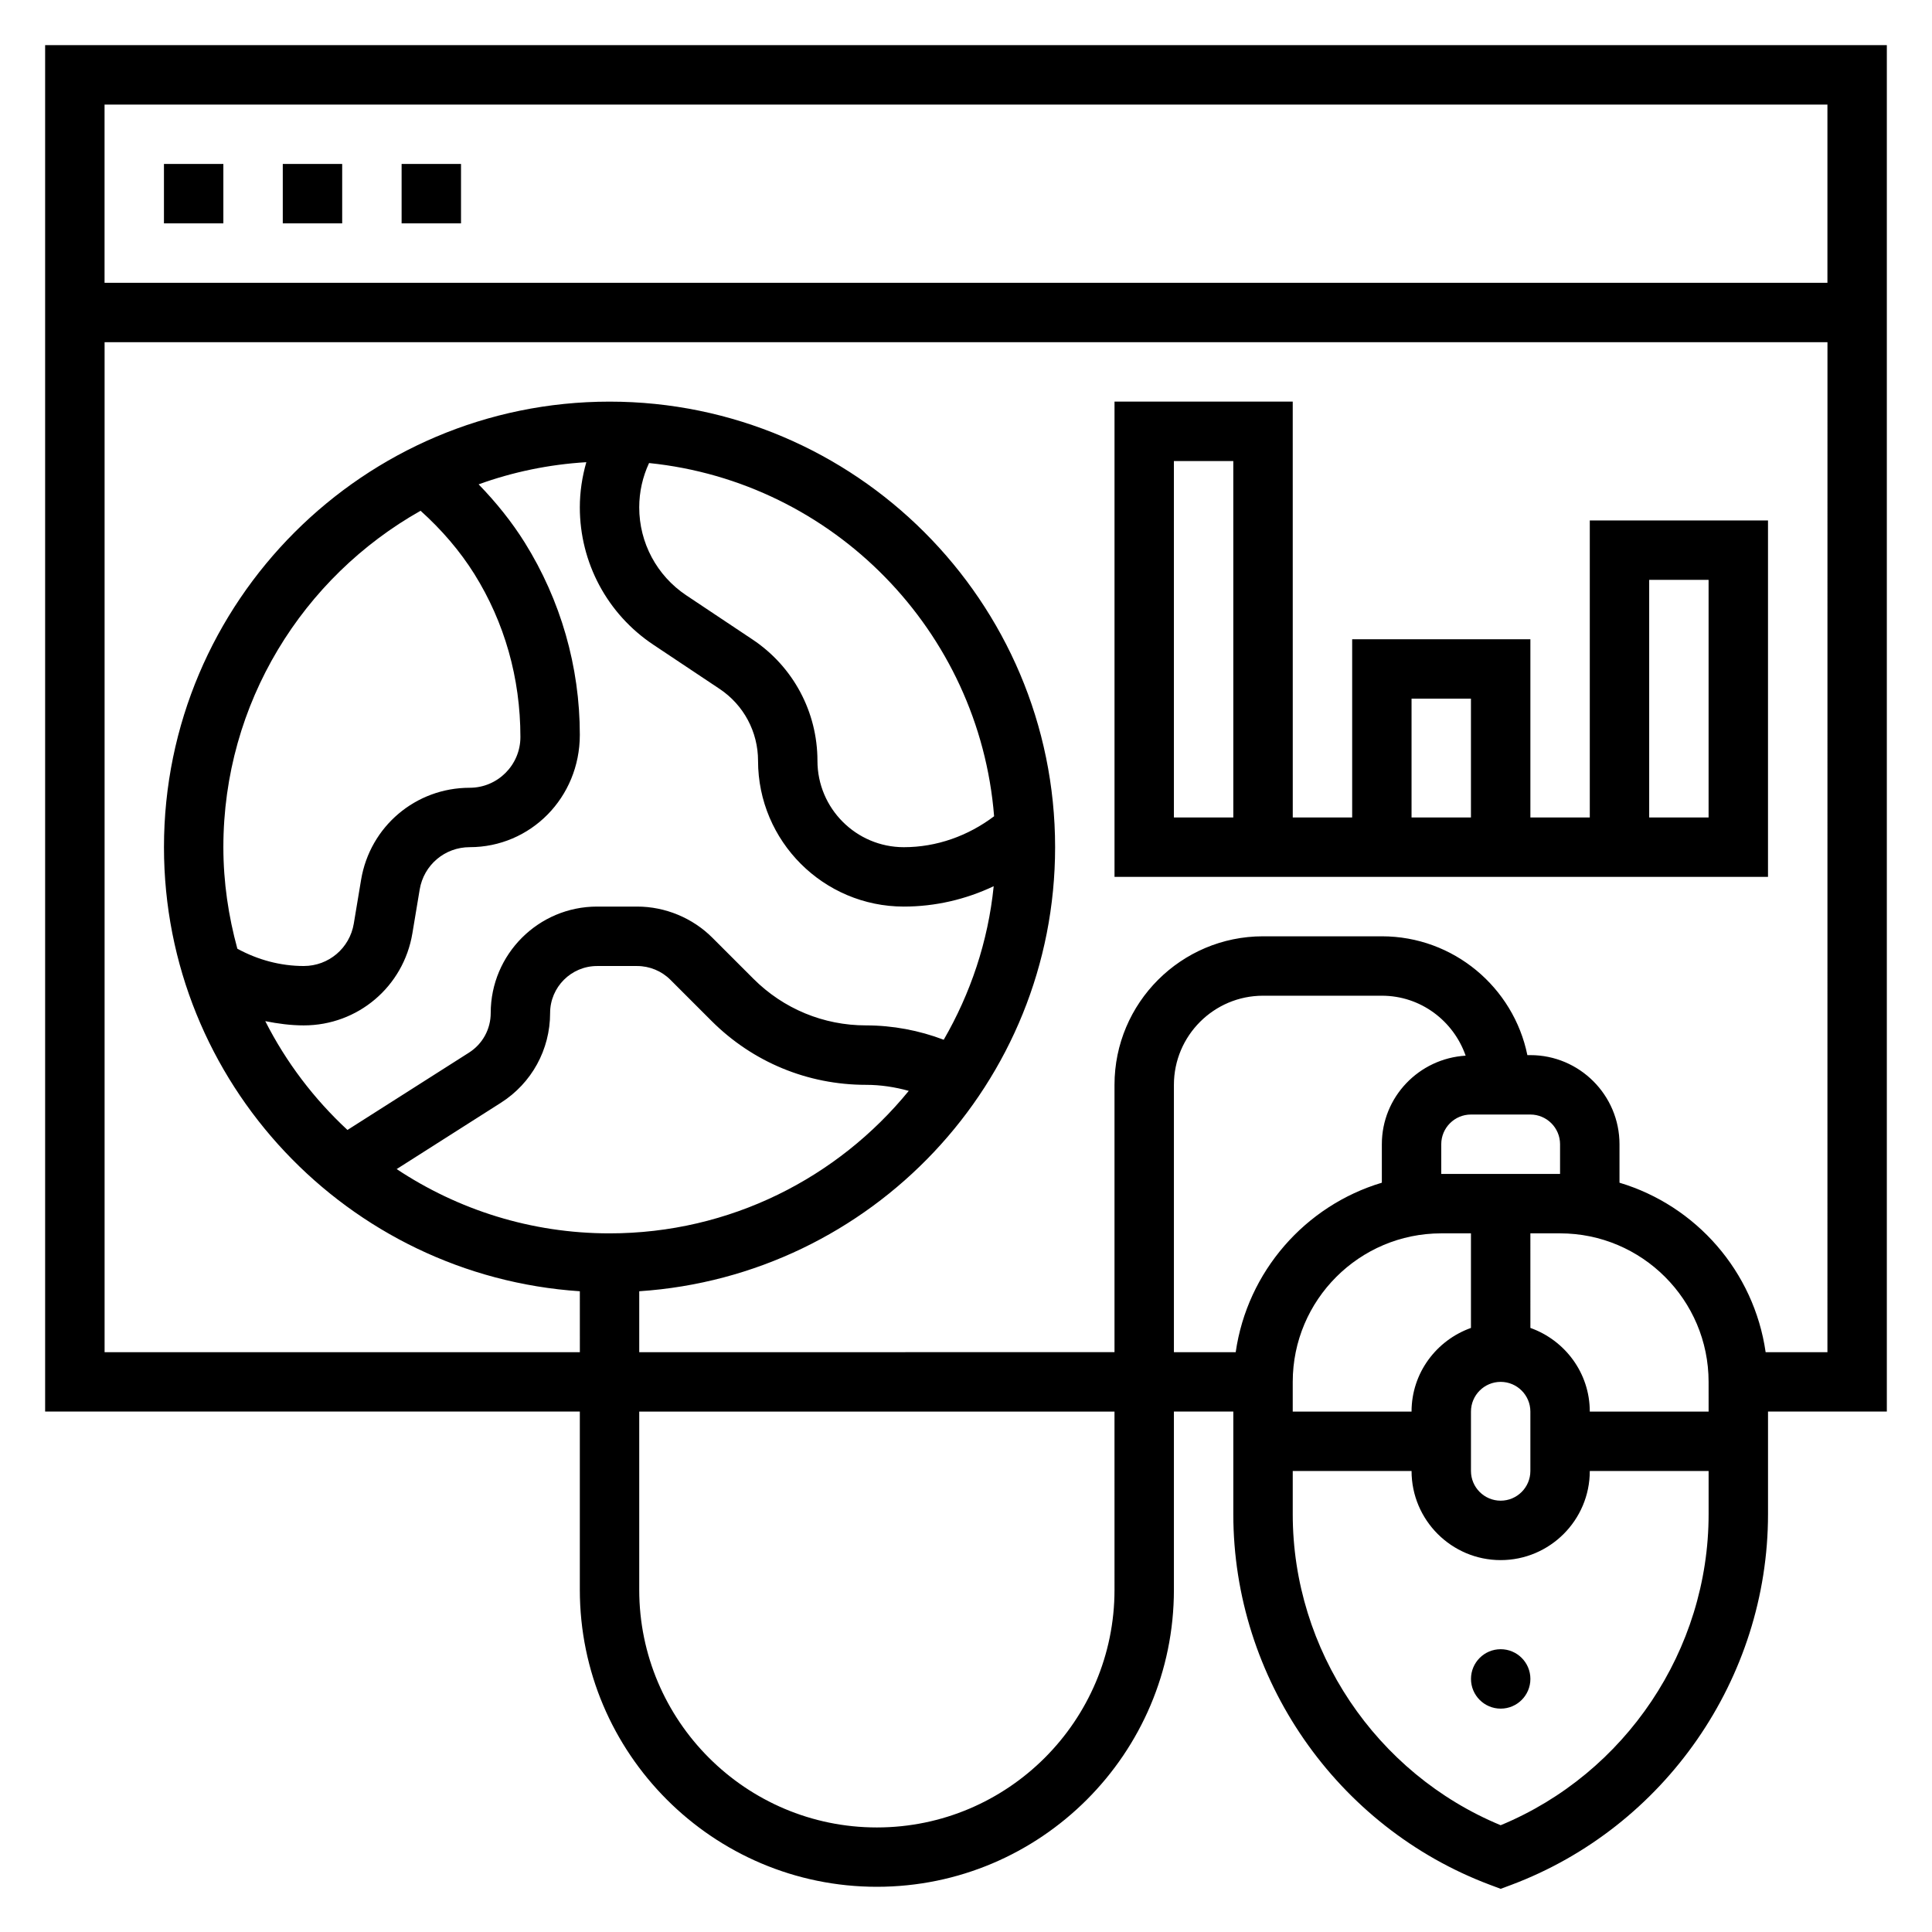 <?xml version="1.0" encoding="UTF-8"?>
<!-- Uploaded to: ICON Repo, www.iconrepo.com, Generator: ICON Repo Mixer Tools -->
<svg fill="#000000" width="800px" height="800px" version="1.1" viewBox="144 144 512 512" xmlns="http://www.w3.org/2000/svg">
 <g>
  <path d="m549.57 588.93c0 4.348-3.523 7.875-7.871 7.875-4.348 0-7.871-3.527-7.871-7.875 0-4.348 3.523-7.871 7.871-7.871 4.348 0 7.871 3.523 7.871 7.871"/>
  <path d="m155.96 155.96v362.11h141.7v47.23c0 43.406 35.312 78.719 78.719 78.719s78.719-35.312 78.719-78.719v-47.23h15.742v27.207c0 43.492 27.363 82.98 68.078 98.242l2.777 1.039 2.769-1.031c40.715-15.273 68.078-54.758 68.078-98.25v-27.207h31.488v-362.11zm68.543 259.78c14.32 0 26.418-10.258 28.781-24.379l1.938-11.629c1.082-6.5 6.656-11.223 13.254-11.223 16.09 0 29.184-13.094 29.184-29.781 0-18.043-5.062-35.668-14.617-50.973-3.441-5.496-7.566-10.621-12.203-15.398 9.004-3.258 18.578-5.273 28.543-5.871-1.109 3.867-1.723 7.879-1.723 11.965 0 14.664 7.289 28.285 19.492 36.414l17.547 11.699c6.383 4.254 10.191 11.375 10.191 19.051 0 21.305 17.336 38.637 38.637 38.637 8.305 0 16.414-1.891 23.812-5.398-1.488 14.719-6.172 28.473-13.242 40.691-6.547-2.488-13.547-3.805-20.586-3.805-11.281 0-21.883-4.394-29.859-12.367l-10.855-10.855c-5.242-5.25-12.508-8.266-19.938-8.266h-10.621c-15.555 0-28.195 12.652-28.195 28.207 0 4.281-2.156 8.211-5.769 10.508l-32.195 20.484c-8.863-8.219-16.262-17.957-21.781-28.836 3.352 0.668 6.75 1.125 10.207 1.125zm-17.602-20.324c-2.348-8.59-3.707-17.586-3.707-26.906 0-38.234 21.113-71.59 52.262-89.152 5.613 5.055 10.422 10.645 14.242 16.742 7.988 12.801 12.215 27.539 12.215 43.227 0 7.41-6.031 13.438-13.438 13.438-14.32 0-26.418 10.258-28.781 24.379l-1.938 11.629c-1.086 6.5-6.656 11.227-13.254 11.227-6.18 0-12.188-1.633-17.602-4.582zm106.5-116.96c0-4.078 0.898-8.07 2.606-11.746 48.832 4.992 87.52 44.469 91.441 93.605-6.926 5.223-15.238 8.199-23.922 8.199-12.621 0-22.895-10.273-22.895-22.895 0-12.949-6.43-24.969-17.207-32.148l-17.547-11.699c-7.809-5.211-12.477-13.93-12.477-23.316zm-36.676 157.8c8.18-5.203 13.059-14.102 13.059-23.789 0-6.875 5.59-12.461 12.453-12.461h10.621c3.281 0 6.488 1.324 8.801 3.644l10.863 10.863c10.941 10.949 25.504 16.98 40.988 16.98 3.832 0 7.644 0.574 11.32 1.598-18.781 23.023-47.348 37.762-79.301 37.762-20.836 0-40.219-6.289-56.41-17.035zm162.63 129.06c0 34.723-28.254 62.977-62.977 62.977-34.723 0-62.977-28.254-62.977-62.977v-47.23h125.95zm15.742-62.977v-70.848c0-13.02 10.598-23.617 23.617-23.617h31.488c10.305 0 18.988 6.668 22.207 15.887-12.352 0.746-22.207 10.934-22.207 23.473v10.195c-20.285 6.062-35.652 23.523-38.73 44.91zm78.723 15.742c0-4.336 3.527-7.871 7.871-7.871s7.871 3.535 7.871 7.871v15.742c0 4.336-3.527 7.871-7.871 7.871s-7.871-3.535-7.871-7.871zm-15.746 0h-31.488v-7.871c0-21.703 17.656-39.359 39.359-39.359h7.871v25.066c-9.137 3.258-15.742 11.914-15.742 22.164zm7.871-62.977v-7.871c0-4.336 3.527-7.871 7.871-7.871h15.742c4.344 0 7.871 3.535 7.871 7.871v7.871zm70.852 90.184c0 35.977-22.027 68.715-55.105 82.414-33.078-13.699-55.105-46.438-55.105-82.414v-11.461h31.488c0 13.02 10.598 23.617 23.617 23.617 13.02 0 23.617-10.598 23.617-23.617h31.488zm0-27.207h-31.488c0-10.25-6.606-18.91-15.742-22.168l-0.004-25.062h7.871c21.703 0 39.359 17.656 39.359 39.359zm31.488-15.742h-16.375c-3.078-21.395-18.445-38.848-38.73-44.91v-10.195c0-13.02-10.598-23.617-23.617-23.617h-0.797c-3.66-17.941-19.555-31.488-38.566-31.488h-31.488c-21.703 0-39.359 17.656-39.359 39.359v70.848l-125.95 0.004v-16.145c61.441-4.078 110.21-55.23 110.21-117.68 0-65.109-52.973-118.08-118.08-118.08-65.105 0-118.08 52.973-118.08 118.08 0 62.449 48.766 113.6 110.21 117.68l0.004 16.145h-125.95v-267.65h456.58zm0-283.39h-456.58v-47.23h456.58z"/>
  <path d="m187.45 187.45h15.742v15.742h-15.742z"/>
  <path d="m218.94 187.45h15.742v15.742h-15.742z"/>
  <path d="m250.43 187.45h15.742v15.742h-15.742z"/>
  <path d="m612.54 281.92h-47.23v78.719h-15.742v-47.23h-47.23v47.23h-15.742l-0.008-110.21h-47.23v125.95h173.18zm-141.7 78.719h-15.742l-0.004-94.461h15.742zm62.977 0h-15.742v-31.488h15.742zm62.977 0h-15.742v-62.977h15.742z"/>
 </g>
</svg>